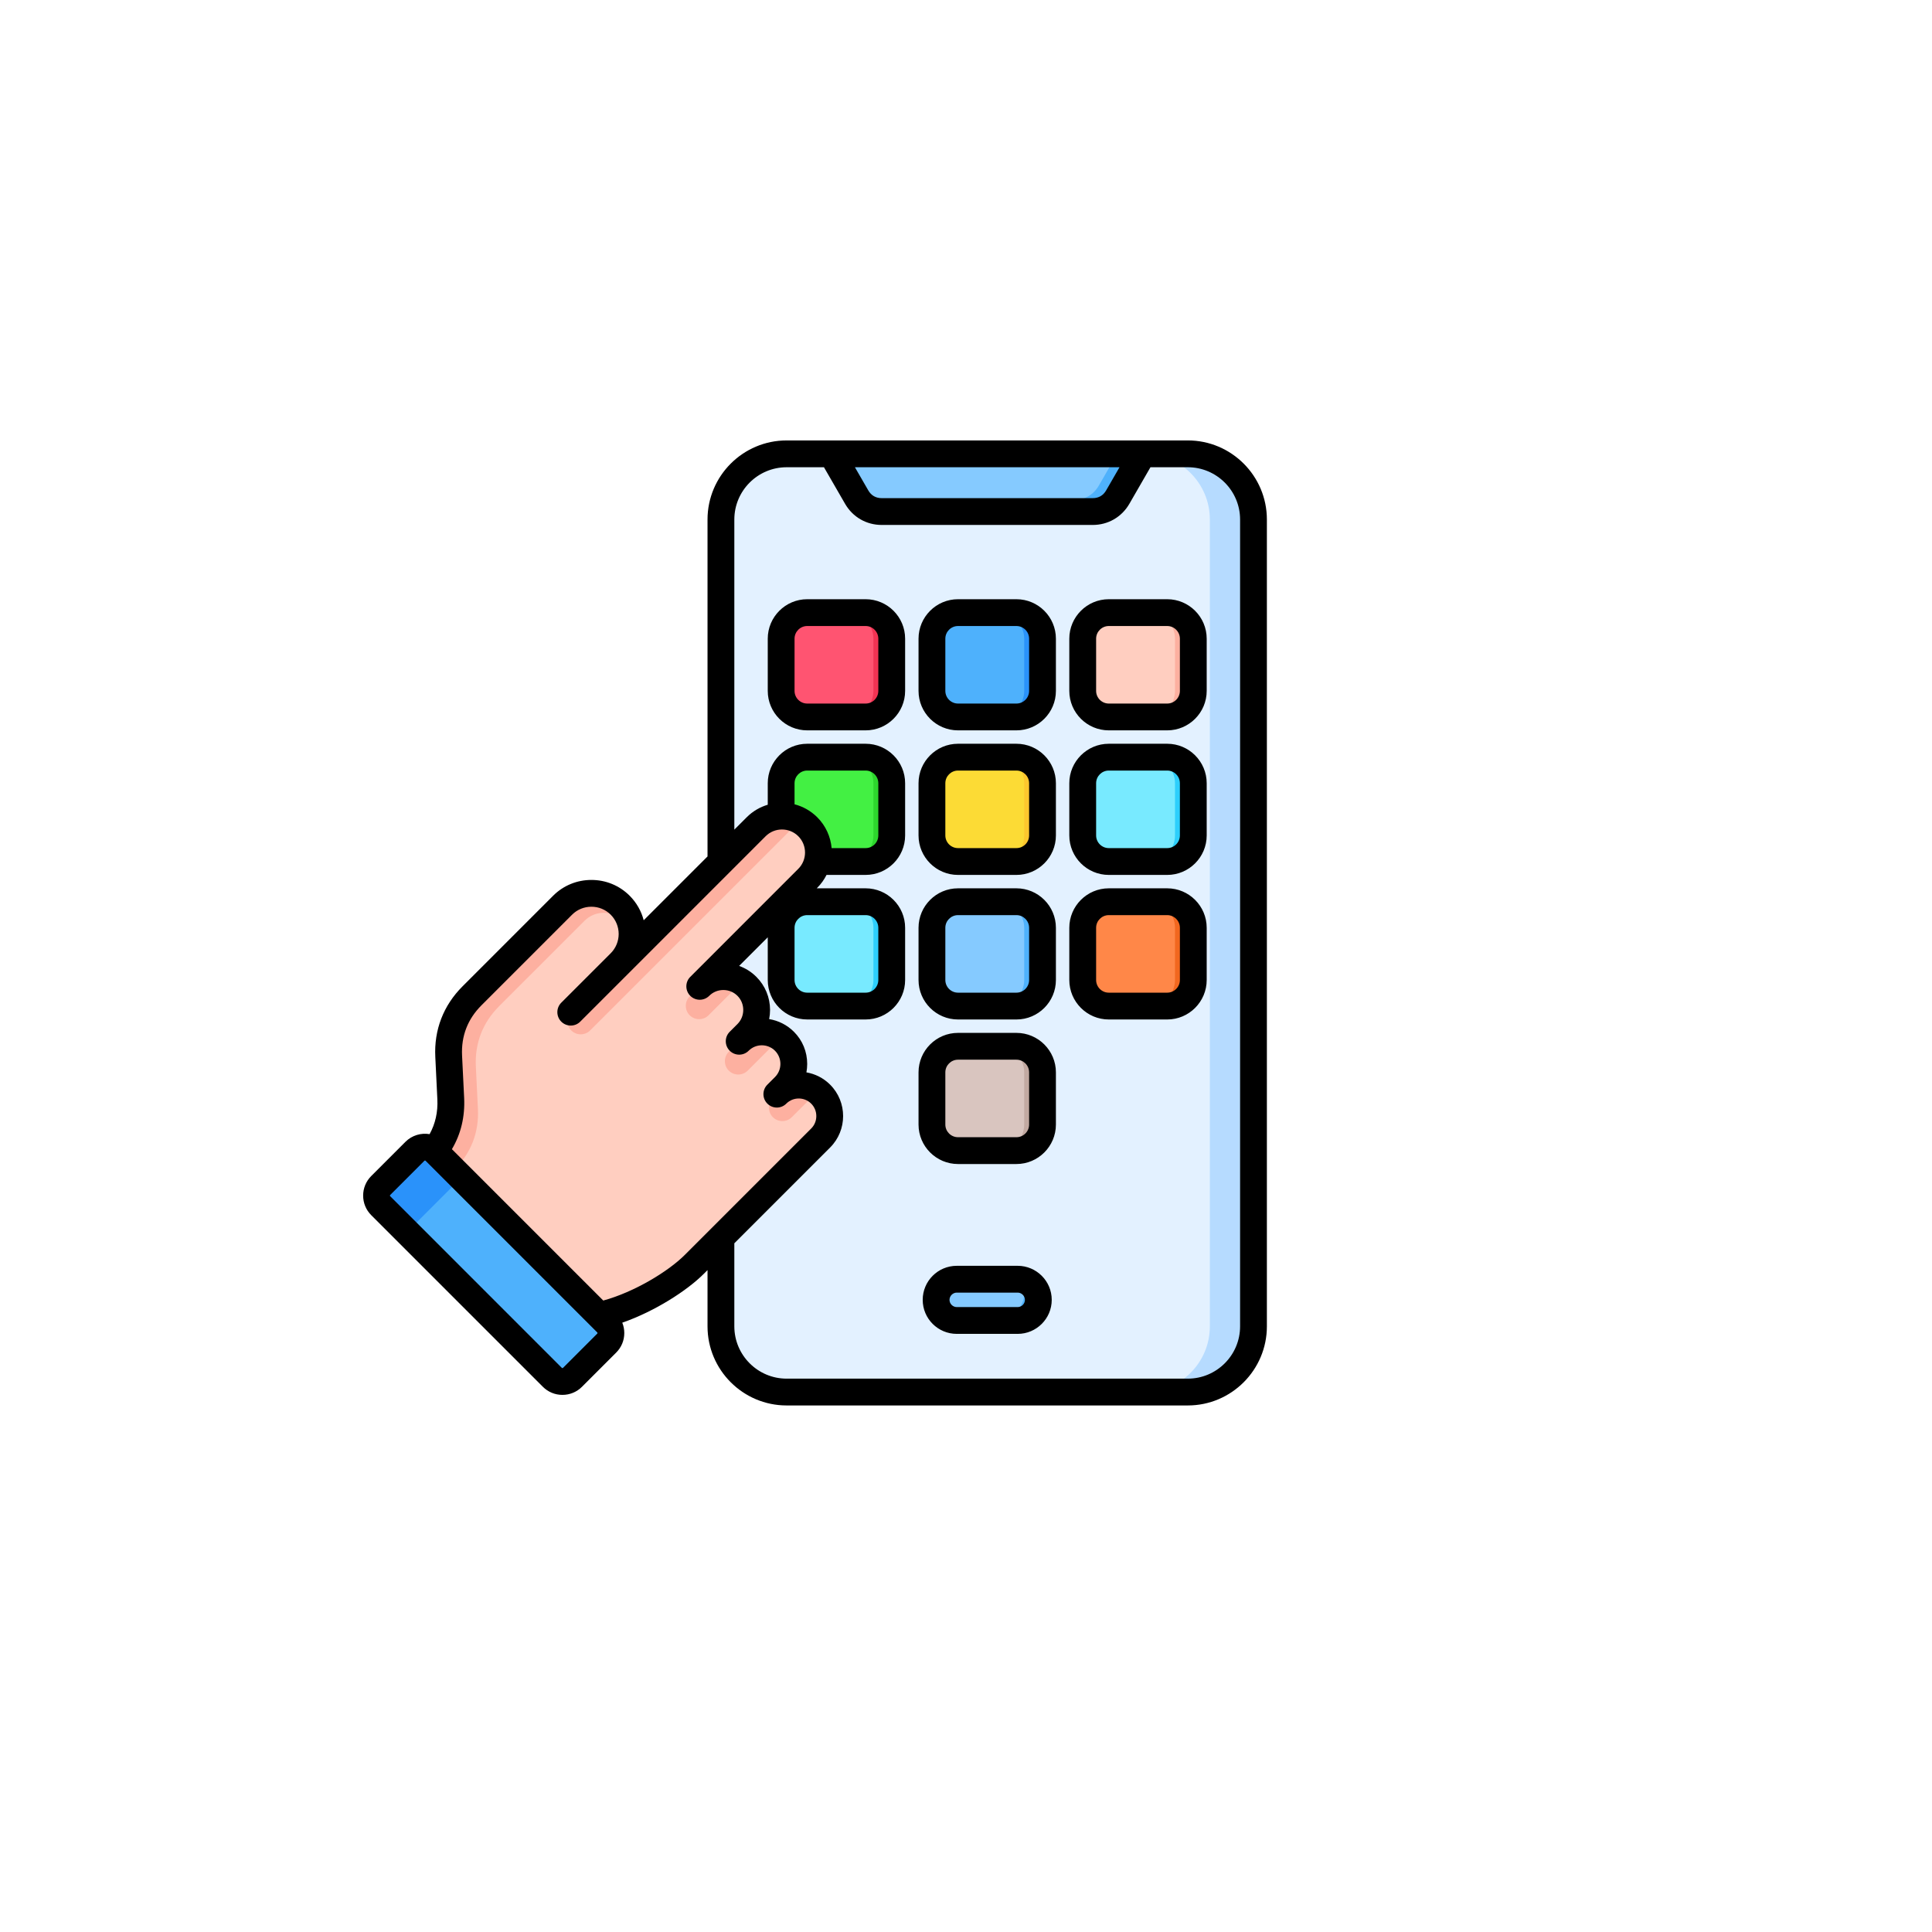 <svg xmlns="http://www.w3.org/2000/svg" width="183" height="183" viewBox="0 0 183 183" fill="none"><g filter="url(#filter0_d_52_346)"><rect x="4" width="174.841" height="174.841" rx="87.421" fill="white"></rect></g><g clip-path="url(#clip0_52_346)"><path d="M112.51 42.987H74.513C71.075 42.987 68.289 45.773 68.289 49.211V125.631C68.289 129.069 71.075 131.855 74.513 131.855H112.51C115.947 131.855 118.734 129.069 118.734 125.631V49.211C118.734 45.773 115.947 42.987 112.51 42.987Z" fill="#B6DBFF"></path><path d="M108.375 42.987H74.513C71.075 42.987 68.289 45.773 68.289 49.211V125.631C68.289 129.069 71.075 131.855 74.513 131.855H108.375C111.812 131.855 114.598 129.069 114.598 125.631V49.211C114.598 45.773 111.812 42.987 108.375 42.987Z" fill="#E3F1FF"></path><path fill-rule="evenodd" clip-rule="evenodd" d="M78.781 42.987L81.149 47.089C81.65 47.956 82.51 48.453 83.512 48.453H103.51C104.512 48.453 105.372 47.956 105.873 47.089L108.241 42.987H78.78H78.781Z" fill="#4EB1FC"></path><path fill-rule="evenodd" clip-rule="evenodd" d="M78.781 42.987L81.148 47.089C81.198 47.175 81.252 47.258 81.308 47.337C81.441 47.355 81.577 47.365 81.716 47.365H101.715C102.717 47.365 103.577 46.868 104.078 46.001L105.818 42.987H78.78L78.781 42.987Z" fill="#85CAFF"></path><path d="M96.398 121.167H90.624C89.545 121.167 88.67 122.042 88.67 123.122C88.67 124.201 89.545 125.076 90.624 125.076H96.398C97.478 125.076 98.353 124.201 98.353 123.122C98.353 122.042 97.478 121.167 96.398 121.167Z" fill="#4EB1FC"></path><path fill-rule="evenodd" clip-rule="evenodd" d="M90.624 121.167H96.328C96.734 121.526 96.992 122.051 96.992 122.632C96.992 123.707 96.113 124.586 95.038 124.586H89.334C88.927 124.227 88.67 123.703 88.67 123.122C88.67 122.047 89.549 121.167 90.624 121.167H90.624Z" fill="#85CAFF"></path><path d="M76.462 58.026H81.995C83.359 58.026 84.466 59.134 84.466 60.497V65.44C84.466 66.803 83.359 67.91 81.995 67.91H76.462C75.099 67.91 73.992 66.803 73.992 65.44V60.497C73.992 59.133 75.099 58.026 76.462 58.026Z" fill="#F23353"></path><path d="M76.462 58.026H80.261C81.624 58.026 82.731 59.133 82.731 60.497V65.44C82.731 66.803 81.625 67.91 80.261 67.91H76.462C75.099 67.91 73.992 66.803 73.992 65.44V60.497C73.992 59.133 75.099 58.026 76.463 58.026H76.462Z" fill="#FF5471"></path><path d="M90.745 58.026H96.278C97.641 58.026 98.748 59.133 98.748 60.497V65.44C98.748 66.803 97.641 67.91 96.278 67.91H90.745C89.381 67.91 88.274 66.803 88.274 65.44V60.497C88.274 59.133 89.381 58.026 90.745 58.026Z" fill="#2A92FA"></path><path d="M90.745 58.026H94.543C95.907 58.026 97.014 59.133 97.014 60.497V65.44C97.014 66.803 95.907 67.91 94.543 67.91H90.745C89.381 67.91 88.274 66.803 88.274 65.44V60.497C88.274 59.133 89.382 58.026 90.745 58.026L90.745 58.026Z" fill="#4EB1FC"></path><path d="M105.027 58.026H110.56C111.924 58.026 113.03 59.133 113.03 60.497V65.44C113.03 66.803 111.924 67.91 110.56 67.91H105.027C103.664 67.91 102.557 66.803 102.557 65.44V60.497C102.557 59.133 103.664 58.026 105.027 58.026Z" fill="#FDB0A0"></path><path d="M105.027 58.026H108.826C110.189 58.026 111.296 59.133 111.296 60.497V65.44C111.296 66.803 110.189 67.91 108.826 67.91H105.027C103.664 67.91 102.557 66.803 102.557 65.44V60.497C102.557 59.133 103.664 58.026 105.027 58.026L105.027 58.026Z" fill="#FFCEC0"></path><path d="M76.462 71.719H81.995C83.359 71.719 84.466 72.826 84.466 74.189V79.132C84.466 80.496 83.359 81.603 81.995 81.603H76.462C75.099 81.603 73.992 80.496 73.992 79.132V74.189C73.992 72.826 75.099 71.719 76.462 71.719V71.719Z" fill="#2DD62D"></path><path d="M76.462 71.719H80.261C81.624 71.719 82.731 72.826 82.731 74.189V79.132C82.731 80.496 81.625 81.603 80.261 81.603H76.462C75.099 81.603 73.992 80.496 73.992 79.132V74.189C73.992 72.826 75.099 71.719 76.463 71.719H76.462Z" fill="#43F043"></path><path d="M90.745 71.719H96.278C97.641 71.719 98.748 72.826 98.748 74.189V79.132C98.748 80.496 97.641 81.603 96.278 81.603H90.745C89.381 81.603 88.274 80.496 88.274 79.132V74.189C88.274 72.826 89.381 71.719 90.745 71.719V71.719Z" fill="#FDC72E"></path><path d="M90.745 71.719H94.543C95.907 71.719 97.014 72.826 97.014 74.189V79.132C97.014 80.496 95.907 81.603 94.543 81.603H90.745C89.381 81.603 88.274 80.496 88.274 79.132V74.189C88.274 72.826 89.382 71.719 90.745 71.719L90.745 71.719Z" fill="#FCDB35"></path><path d="M105.027 71.719H110.56C111.924 71.719 113.03 72.826 113.03 74.189V79.132C113.03 80.496 111.924 81.603 110.56 81.603H105.027C103.664 81.603 102.557 80.496 102.557 79.132V74.189C102.557 72.826 103.664 71.719 105.027 71.719V71.719Z" fill="#2DCFFC"></path><path d="M105.027 71.719H108.826C110.189 71.719 111.296 72.826 111.296 74.189V79.132C111.296 80.496 110.189 81.603 108.826 81.603H105.027C103.664 81.603 102.557 80.496 102.557 79.132V74.189C102.557 72.826 103.664 71.719 105.027 71.719L105.027 71.719Z" fill="#78EAFF"></path><path d="M76.462 85.411H81.995C83.359 85.411 84.466 86.518 84.466 87.882V92.825C84.466 94.188 83.359 95.295 81.995 95.295H76.462C75.099 95.295 73.992 94.188 73.992 92.825V87.882C73.992 86.518 75.099 85.411 76.462 85.411V85.411Z" fill="#2DCFFC"></path><path d="M76.462 85.411H80.261C81.624 85.411 82.731 86.518 82.731 87.882V92.825C82.731 94.188 81.625 95.295 80.261 95.295H76.462C75.099 95.295 73.992 94.188 73.992 92.825V87.882C73.992 86.518 75.099 85.411 76.463 85.411H76.462Z" fill="#78EAFF"></path><path d="M90.745 85.411H96.278C97.641 85.411 98.748 86.518 98.748 87.882V92.825C98.748 94.188 97.641 95.295 96.278 95.295H90.745C89.381 95.295 88.274 94.188 88.274 92.825V87.882C88.274 86.518 89.381 85.411 90.745 85.411V85.411Z" fill="#4EB1FC"></path><path d="M90.745 85.411H94.543C95.907 85.411 97.014 86.518 97.014 87.882V92.825C97.014 94.188 95.907 95.295 94.543 95.295H90.745C89.381 95.295 88.274 94.188 88.274 92.825V87.882C88.274 86.518 89.382 85.411 90.745 85.411L90.745 85.411Z" fill="#85CAFF"></path><path d="M105.027 85.411H110.56C111.924 85.411 113.03 86.518 113.03 87.882V92.825C113.03 94.188 111.924 95.295 110.56 95.295H105.027C103.664 95.295 102.557 94.188 102.557 92.825V87.882C102.557 86.518 103.664 85.411 105.027 85.411V85.411Z" fill="#F2671F"></path><path d="M105.027 85.411H108.826C110.189 85.411 111.296 86.518 111.296 87.882V92.825C111.296 94.188 110.189 95.295 108.826 95.295H105.027C103.664 95.295 102.557 94.188 102.557 92.825V87.882C102.557 86.518 103.664 85.411 105.027 85.411L105.027 85.411Z" fill="#FF8748"></path><path d="M90.745 99.104H96.278C97.641 99.104 98.748 100.211 98.748 101.574V106.517C98.748 107.88 97.641 108.987 96.278 108.987H90.745C89.381 108.987 88.274 107.88 88.274 106.517V101.574C88.274 100.211 89.381 99.104 90.745 99.104Z" fill="#C2A9A1"></path><path d="M90.745 99.104H94.543C95.907 99.104 97.014 100.211 97.014 101.574V106.517C97.014 107.88 95.907 108.987 94.543 108.987H90.745C89.381 108.987 88.274 107.88 88.274 106.517V101.574C88.274 100.211 89.382 99.103 90.745 99.103L90.745 99.104Z" fill="#D9C5BF"></path><path fill-rule="evenodd" clip-rule="evenodd" d="M58.745 85.718C60.246 87.219 60.246 89.675 58.745 91.176L71.644 78.277C72.989 76.932 75.191 76.932 76.536 78.277C77.881 79.622 77.881 81.824 76.536 83.169L66.292 93.413C67.522 92.183 69.535 92.183 70.766 93.413C71.996 94.644 71.996 96.657 70.766 97.888L70.032 98.621C71.213 97.441 73.145 97.441 74.326 98.621C75.507 99.802 75.507 101.734 74.326 102.915L72.566 104.675C73.709 103.532 75.58 103.532 76.724 104.675C77.867 105.819 77.867 107.69 76.724 108.833L71.596 113.961L65.773 119.784C62.823 122.734 54.793 126.763 51.843 123.813L39.593 110.653L40.467 109.779C42.033 108.213 42.784 106.267 42.677 104.055L42.481 100.037C42.374 97.825 43.125 95.88 44.691 94.313L53.287 85.718C54.788 84.216 57.244 84.216 58.745 85.718V85.718Z" fill="#FDB0A0"></path><path fill-rule="evenodd" clip-rule="evenodd" d="M59.473 90.161C59.292 90.528 59.05 90.872 58.745 91.176L71.644 78.277C72.99 76.932 75.191 76.932 76.536 78.277C77.881 79.622 77.881 81.824 76.536 83.169L66.292 93.413C67.522 92.183 69.535 92.183 70.766 93.413C71.996 94.644 71.996 96.657 70.766 97.888L70.032 98.621C71.213 97.441 73.145 97.441 74.326 98.621C75.507 99.802 75.507 101.734 74.326 102.915L73.606 103.635C74.75 102.491 76.621 102.491 77.764 103.635C78.908 104.778 78.908 106.649 77.764 107.793L71.596 113.961L65.773 119.784C62.823 122.734 54.793 126.763 51.843 123.813L41.318 112.507L43.059 110.766C44.625 109.2 45.376 107.255 45.269 105.043L45.073 101.025C44.966 98.812 45.717 96.867 47.283 95.301L55.366 87.218C56.259 86.325 57.641 86.212 58.667 86.947C59.694 87.683 60.031 89.028 59.473 90.161L59.473 90.161Z" fill="#FFCEC0"></path><path fill-rule="evenodd" clip-rule="evenodd" d="M36.032 114.214L52.314 130.495C52.839 131.02 53.698 131.02 54.223 130.495L57.47 127.248C57.995 126.723 57.995 125.864 57.47 125.339L41.189 109.057C40.664 108.532 39.804 108.532 39.279 109.057L36.032 112.304C35.507 112.829 35.507 113.689 36.032 114.214Z" fill="#2A92FA"></path><path fill-rule="evenodd" clip-rule="evenodd" d="M39.488 117.67L52.314 130.495C52.839 131.02 53.698 131.02 54.223 130.495L57.47 127.248C57.995 126.723 57.995 125.864 57.47 125.339L44.645 112.513C44.12 111.988 43.261 111.988 42.735 112.513L39.488 115.761C38.963 116.286 38.963 117.145 39.488 117.67V117.67Z" fill="#4EB1FC"></path><path fill-rule="evenodd" clip-rule="evenodd" d="M75.79 77.711L55.898 97.603C55.406 98.095 54.6 98.095 54.108 97.603C53.616 97.111 53.616 96.305 54.108 95.813L71.644 78.277C72.762 77.159 74.472 76.971 75.79 77.711V77.711Z" fill="#FDB0A0"></path><path fill-rule="evenodd" clip-rule="evenodd" d="M70.273 93.011L67.118 96.166C66.626 96.659 65.82 96.659 65.328 96.166C64.836 95.674 64.836 94.869 65.328 94.377L66.292 93.413C67.369 92.336 69.047 92.202 70.273 93.011L70.273 93.011Z" fill="#FDB0A0"></path><path fill-rule="evenodd" clip-rule="evenodd" d="M73.939 98.294L70.821 101.411C70.329 101.903 69.524 101.904 69.032 101.411C68.539 100.919 68.539 100.114 69.032 99.622L70.032 98.621C71.091 97.562 72.755 97.453 73.938 98.294L73.939 98.294Z" fill="#FDB0A0"></path><path fill-rule="evenodd" clip-rule="evenodd" d="M77.454 103.366L74.998 105.822C74.506 106.314 73.701 106.314 73.209 105.822C72.716 105.33 72.716 104.524 73.209 104.032L73.606 103.635C74.652 102.589 76.305 102.5 77.454 103.366V103.366Z" fill="#FDB0A0"></path><path fill-rule="evenodd" clip-rule="evenodd" d="M97.478 106.517C97.478 107.179 96.939 107.717 96.276 107.717H90.744C90.081 107.717 89.543 107.179 89.543 106.517V101.575C89.543 100.913 90.081 100.374 90.744 100.374H96.276C96.939 100.374 97.478 100.913 97.478 101.575V106.517ZM96.276 97.835H90.744C88.681 97.835 87.004 99.513 87.004 101.575V106.517C87.004 108.579 88.682 110.257 90.744 110.257H96.276C98.339 110.257 100.016 108.579 100.016 106.517V101.575C100.016 99.513 98.339 97.835 96.276 97.835ZM111.76 92.824C111.76 93.488 111.221 94.026 110.559 94.026H105.026C104.363 94.026 103.825 93.488 103.825 92.824V87.882C103.825 87.22 104.363 86.681 105.026 86.681H110.559C111.221 86.681 111.76 87.22 111.76 87.882V92.824ZM110.559 84.142H105.026C102.964 84.142 101.285 85.82 101.285 87.882V92.824C101.285 94.888 102.964 96.566 105.026 96.566H110.559C112.621 96.566 114.299 94.888 114.299 92.824V87.882C114.299 85.82 112.621 84.142 110.559 84.142ZM97.478 92.824C97.478 93.488 96.939 94.026 96.276 94.026H90.744C90.081 94.026 89.543 93.488 89.543 92.824V87.882C89.543 87.22 90.081 86.681 90.744 86.681H96.276C96.939 86.681 97.478 87.22 97.478 87.882V92.824ZM96.276 84.142H90.744C88.681 84.142 87.004 85.82 87.004 87.882V92.824C87.004 94.888 88.682 96.566 90.744 96.566H96.276C98.339 96.566 100.016 94.888 100.016 92.824V87.882C100.016 85.82 98.339 84.142 96.276 84.142ZM111.76 79.133C111.76 79.795 111.221 80.333 110.559 80.333H105.026C104.363 80.333 103.825 79.795 103.825 79.133V74.189C103.825 73.527 104.363 72.988 105.026 72.988H110.559C111.221 72.988 111.76 73.527 111.76 74.189V79.133ZM110.559 70.449H105.026C102.964 70.449 101.285 72.127 101.285 74.189V79.133C101.285 81.195 102.964 82.873 105.026 82.873H110.559C112.621 82.873 114.299 81.195 114.299 79.133V74.189C114.299 72.127 112.621 70.449 110.559 70.449ZM97.478 79.133C97.478 79.795 96.939 80.333 96.276 80.333H90.744C90.081 80.333 89.543 79.795 89.543 79.133V74.189C89.543 73.527 90.081 72.988 90.744 72.988H96.276C96.939 72.988 97.478 73.527 97.478 74.189V79.133ZM96.276 70.449H90.744C88.681 70.449 87.004 72.127 87.004 74.189V79.133C87.004 81.195 88.682 82.873 90.744 82.873H96.276C98.339 82.873 100.016 81.195 100.016 79.133V74.189C100.016 72.127 98.339 70.449 96.276 70.449ZM111.76 65.44C111.76 66.102 111.221 66.641 110.559 66.641H105.026C104.363 66.641 103.825 66.102 103.825 65.44V60.498C103.825 59.836 104.363 59.297 105.026 59.297H110.559C111.221 59.297 111.76 59.836 111.76 60.498V65.44ZM110.559 56.758H105.026C102.964 56.758 101.285 58.436 101.285 60.498V65.44C101.285 67.502 102.964 69.18 105.026 69.18H110.559C112.621 69.18 114.299 67.502 114.299 65.44V60.498C114.299 58.436 112.621 56.758 110.559 56.758ZM97.478 65.44C97.478 66.102 96.939 66.641 96.276 66.641H90.744C90.081 66.641 89.543 66.102 89.543 65.44V60.498C89.543 59.836 90.081 59.297 90.744 59.297H96.276C96.939 59.297 97.478 59.836 97.478 60.498V65.44ZM96.276 56.758H90.744C88.681 56.758 87.004 58.436 87.004 60.498V65.44C87.004 67.502 88.682 69.18 90.744 69.18H96.276C98.339 69.18 100.016 67.502 100.016 65.44V60.498C100.016 58.436 98.339 56.758 96.276 56.758ZM83.195 65.44C83.195 66.102 82.656 66.641 81.994 66.641H76.46C75.799 66.641 75.26 66.102 75.26 65.44V60.498C75.26 59.836 75.799 59.297 76.46 59.297H81.994C82.656 59.297 83.195 59.836 83.195 60.498V65.44ZM81.994 56.758H76.46C74.398 56.758 72.722 58.436 72.722 60.498V65.44C72.722 67.502 74.398 69.18 76.46 69.18H81.994C84.056 69.18 85.734 67.502 85.734 65.44V60.498C85.734 58.436 84.056 56.758 81.994 56.758ZM96.396 123.807H90.624C90.251 123.807 89.938 123.493 89.938 123.123C89.938 122.753 90.251 122.437 90.624 122.437H96.396C96.767 122.437 97.081 122.751 97.081 123.123C97.081 123.494 96.767 123.807 96.396 123.807ZM96.396 119.898H90.624C88.844 119.898 87.399 121.344 87.399 123.123C87.399 124.902 88.844 126.345 90.624 126.345H96.396C98.173 126.345 99.621 124.9 99.621 123.123C99.621 121.345 98.173 119.898 96.396 119.898ZM117.462 125.631V49.211C117.462 46.478 115.24 44.257 112.509 44.257H108.972L106.972 47.724C106.248 48.976 104.955 49.723 103.509 49.723H83.511C82.065 49.723 80.77 48.976 80.048 47.724L78.046 44.257H74.511C71.78 44.257 69.556 46.478 69.556 49.211V78.583L70.728 77.412C71.303 76.837 71.99 76.441 72.722 76.225V74.189C72.722 72.126 74.398 70.449 76.46 70.449H81.994C84.056 70.449 85.734 72.127 85.734 74.189V79.132C85.734 81.195 84.056 82.872 81.994 82.872H78.289C78.07 83.313 77.776 83.726 77.41 84.093L77.36 84.142H81.994C84.056 84.142 85.734 85.819 85.734 87.882V92.824C85.734 94.888 84.056 96.565 81.994 96.565H76.46C74.398 96.565 72.722 94.888 72.722 92.824V88.781L70.01 91.493C70.608 91.707 71.168 92.051 71.645 92.53C72.479 93.365 72.94 94.476 72.94 95.662C72.94 95.956 72.911 96.246 72.855 96.529C73.714 96.669 74.54 97.07 75.202 97.731C76.013 98.54 76.458 99.621 76.458 100.773C76.458 101.045 76.433 101.314 76.384 101.575C77.207 101.718 77.997 102.106 78.632 102.741C80.27 104.381 80.27 107.05 78.632 108.69L69.556 117.765V125.631C69.556 128.364 71.779 130.586 74.51 130.586H112.509C115.24 130.586 117.462 128.364 117.462 125.631H117.462ZM76.46 86.681H81.994C82.656 86.681 83.195 87.22 83.195 87.882V92.824C83.195 93.488 82.656 94.026 81.994 94.026H76.46C75.799 94.026 75.26 93.488 75.26 92.824V87.882C75.26 87.22 75.799 86.681 76.46 86.681ZM78.772 80.333C78.677 79.267 78.224 78.226 77.41 77.412C76.792 76.796 76.047 76.387 75.26 76.184V74.189C75.26 73.527 75.799 72.988 76.46 72.988H81.994C82.656 72.988 83.195 73.527 83.195 74.189V79.133C83.195 79.795 82.656 80.333 81.994 80.333H78.772ZM64.864 118.866C63.301 120.431 60.082 122.386 57.142 123.188L42.805 108.851C43.661 107.404 44.049 105.775 43.964 103.994L43.767 99.981C43.679 98.132 44.295 96.532 45.605 95.223L54.189 86.639C54.676 86.153 55.324 85.886 56.018 85.886C56.711 85.886 57.359 86.153 57.846 86.639C58.852 87.646 58.854 89.282 57.849 90.29L57.847 90.294C57.846 90.294 57.845 90.294 57.845 90.295L53.164 94.975C52.669 95.47 52.669 96.275 53.164 96.77C53.413 97.019 53.738 97.142 54.062 97.142C54.389 97.142 54.713 97.019 54.96 96.77L59.641 92.091C59.641 92.09 59.642 92.089 59.643 92.089C59.645 92.088 59.646 92.085 59.648 92.084L72.523 79.207C73.375 78.356 74.762 78.356 75.614 79.207C76.466 80.059 76.466 81.447 75.614 82.297L65.383 92.53C65.134 92.776 65.011 93.103 65.011 93.428C65.011 93.752 65.134 94.077 65.383 94.325C65.878 94.82 66.682 94.82 67.178 94.325C67.532 93.97 68.007 93.774 68.515 93.774C69.023 93.774 69.496 93.97 69.852 94.325C70.206 94.679 70.401 95.154 70.401 95.662C70.401 96.17 70.206 96.643 69.852 96.999L69.119 97.73C68.622 98.226 68.622 99.03 69.119 99.525C69.615 100.022 70.417 100.022 70.914 99.525C71.6 98.839 72.719 98.839 73.407 99.525C73.736 99.857 73.92 100.299 73.92 100.773C73.92 101.246 73.736 101.689 73.407 102.019L72.685 102.741C72.436 102.989 72.313 103.314 72.313 103.639C72.313 103.963 72.436 104.289 72.685 104.536C73.18 105.033 73.983 105.033 74.479 104.536C75.13 103.887 76.187 103.887 76.836 104.536C77.15 104.85 77.322 105.267 77.322 105.715C77.322 106.163 77.15 106.582 76.836 106.894L64.864 118.866V118.866ZM56.573 126.32C56.587 126.307 56.594 126.287 56.594 126.266C56.594 126.242 56.587 126.224 56.573 126.209L40.311 109.948C40.297 109.934 40.277 109.926 40.257 109.926C40.235 109.926 40.215 109.934 40.2 109.948L36.958 113.191C36.943 113.206 36.936 113.224 36.936 113.247C36.936 113.27 36.943 113.289 36.958 113.303L53.217 129.565C53.246 129.592 53.301 129.592 53.33 129.565L56.573 126.32V126.32ZM106.041 44.257L104.772 46.455C104.498 46.932 104.061 47.184 103.509 47.184H83.511C82.959 47.184 82.522 46.932 82.247 46.455L80.978 44.257H106.041H106.041ZM112.509 41.718H74.511C70.38 41.718 67.017 45.079 67.017 49.212V81.123L60.972 87.168C60.751 86.317 60.306 85.51 59.641 84.844C58.676 83.879 57.388 83.348 56.018 83.348C54.647 83.348 53.358 83.879 52.393 84.844L43.81 93.428C41.998 95.24 41.107 97.547 41.232 100.104L41.426 104.118C41.487 105.331 41.238 106.439 40.692 107.426C39.885 107.291 39.025 107.533 38.405 108.153L35.162 111.396C34.669 111.889 34.397 112.548 34.397 113.247C34.397 113.947 34.669 114.606 35.162 115.099L51.421 131.358C51.915 131.852 52.573 132.124 53.273 132.124C53.974 132.124 54.632 131.852 55.125 131.358L58.367 128.116C58.861 127.622 59.133 126.966 59.133 126.266C59.133 125.923 59.068 125.591 58.942 125.285C62.039 124.207 65.075 122.247 66.66 120.662L67.017 120.305V125.631C67.017 129.762 70.379 133.125 74.51 133.125H112.509C116.64 133.125 120 129.763 120 125.631V49.211C120 45.079 116.64 41.717 112.509 41.717L112.509 41.718Z" fill="black"></path></g><defs><filter id="filter0_d_52_346" x="0" y="0" width="182.841" height="182.841" filterUnits="userSpaceOnUse" color-interpolation-filters="sRGB"><feGaussianBlur stdDeviation="2"></feGaussianBlur></filter><clipPath id="clip0_52_346"><rect width="92.858" height="92.858" fill="white" transform="translate(30.77 40.992)"></rect></clipPath></defs></svg>